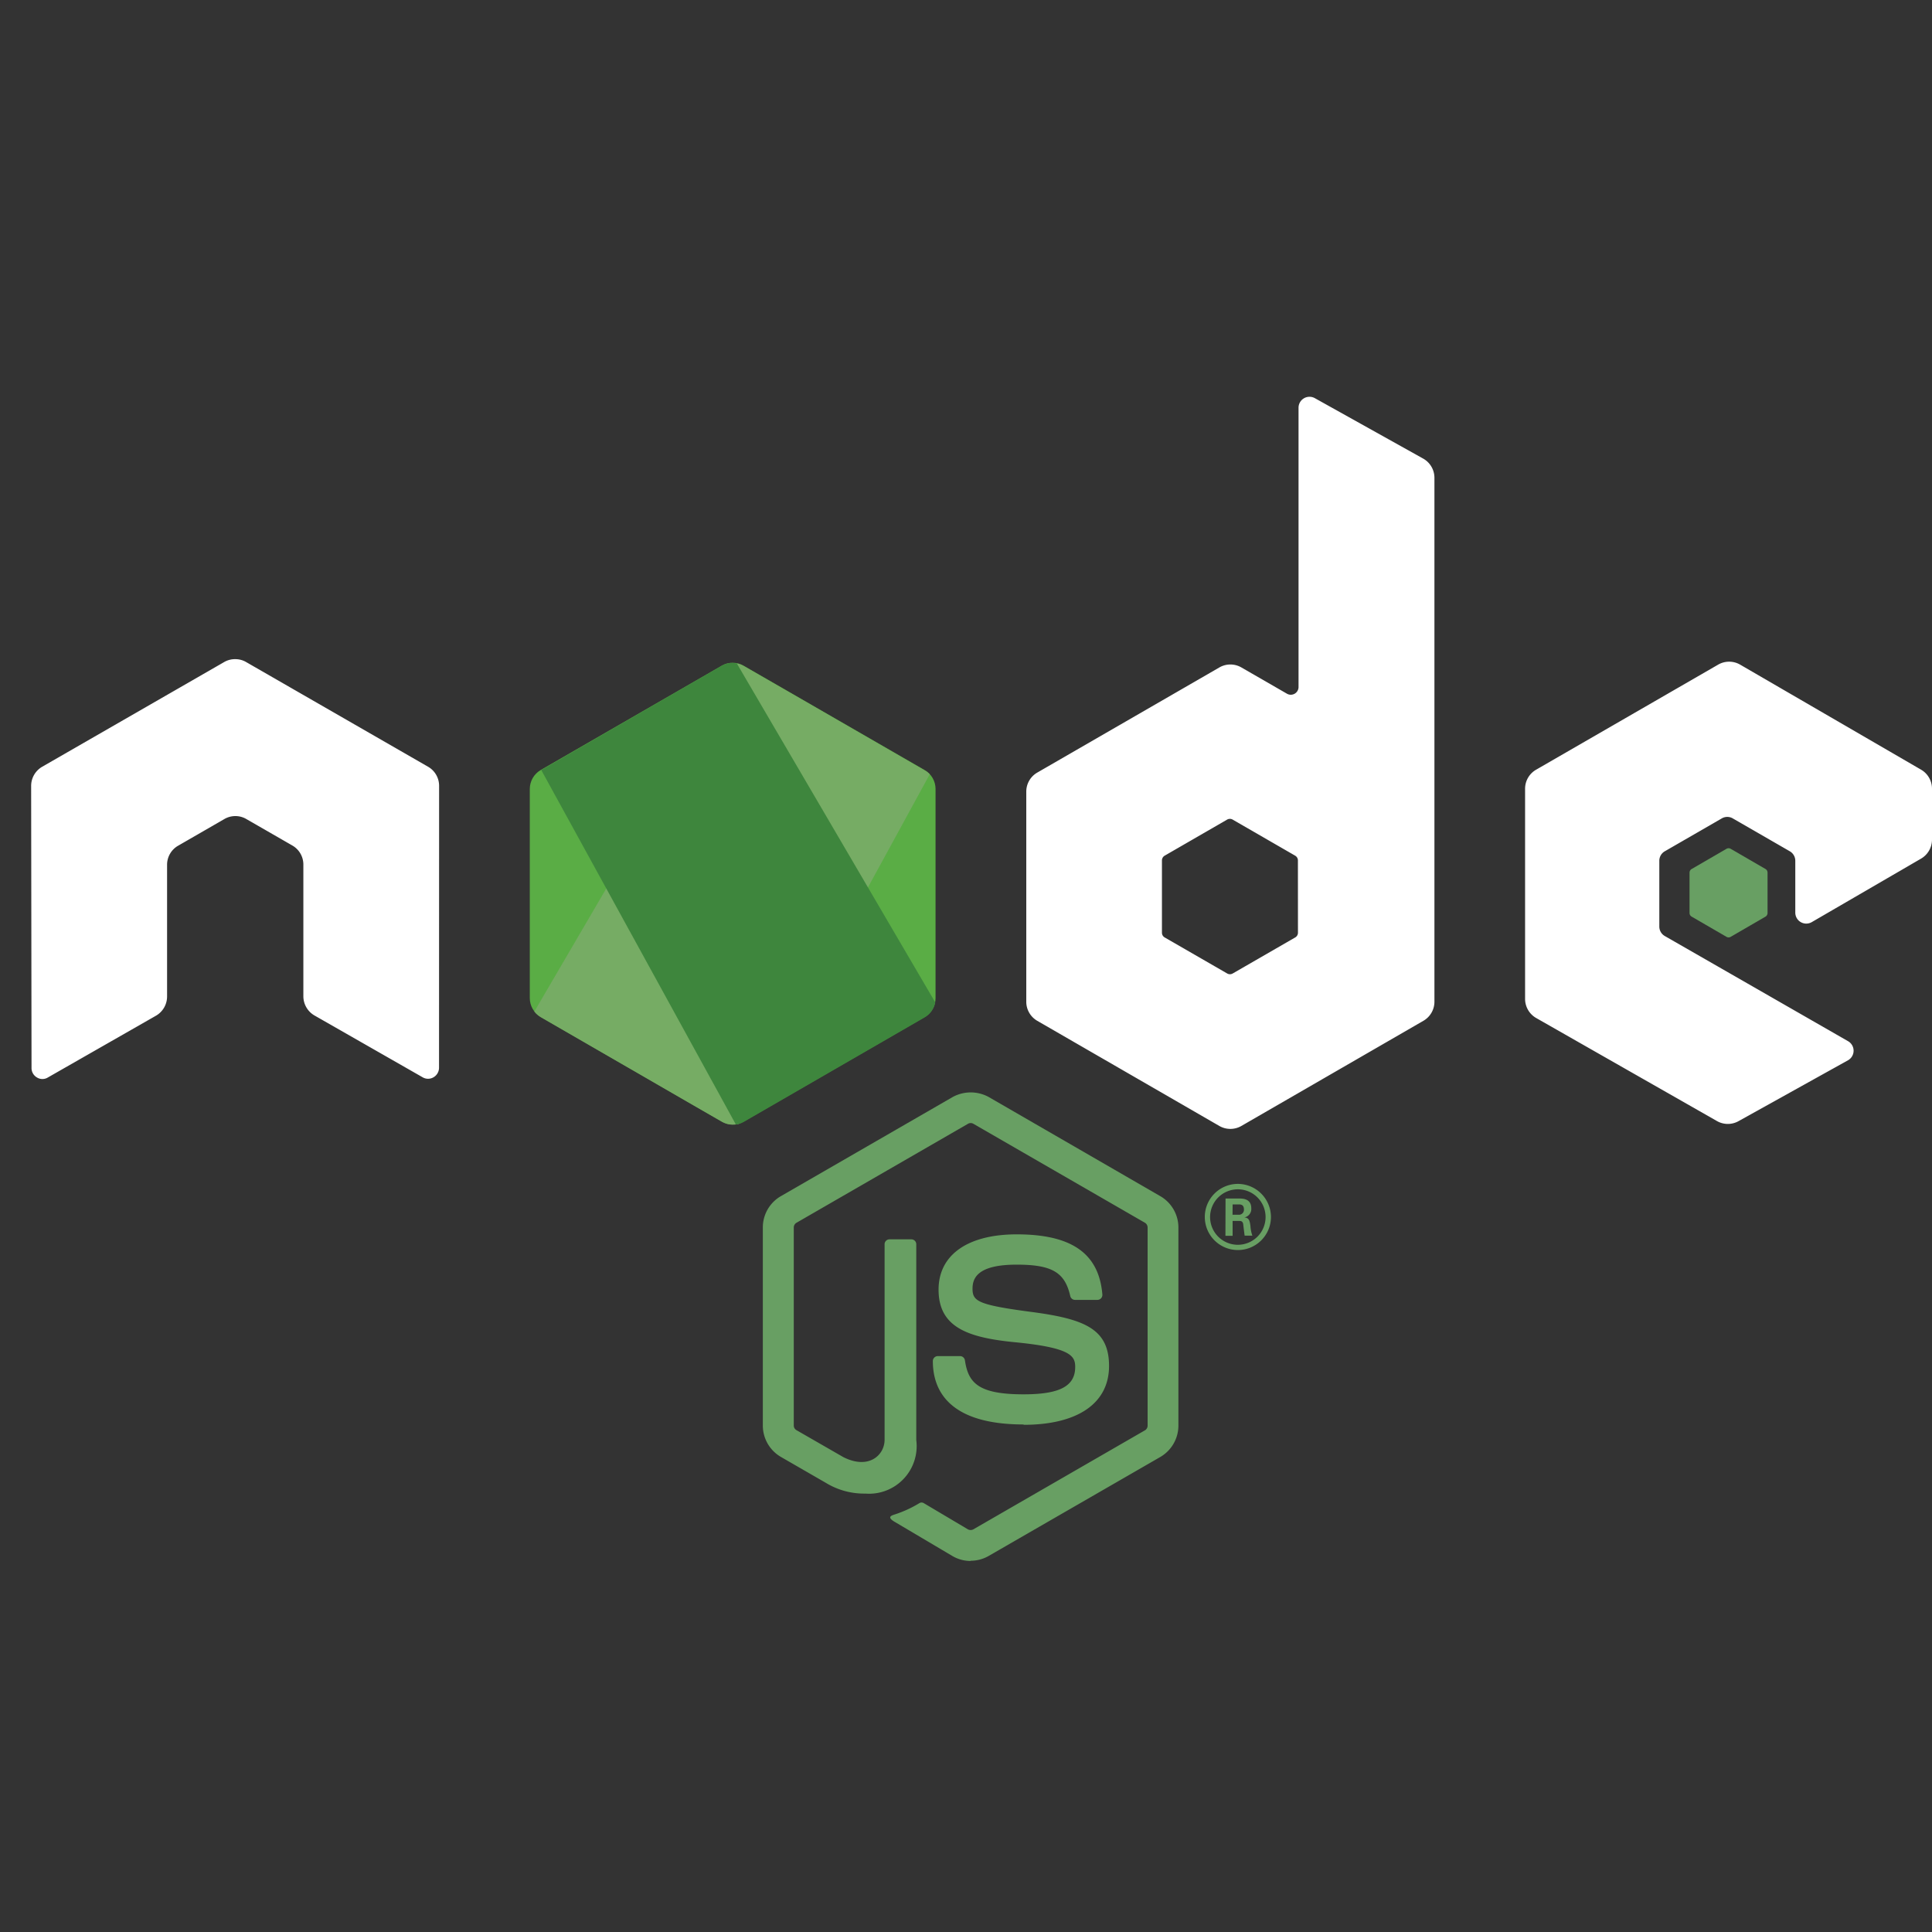 <svg xmlns="http://www.w3.org/2000/svg" xmlns:xlink="http://www.w3.org/1999/xlink" width="50" height="50" viewBox="0 0 50 50">
  <rect x="0" y="0" width="50" height="50" fill="#333333" stroke="none"/>
  <defs>
    <clipPath id="clip-path">
      <path id="Tracé_19087" data-name="Tracé 19087" d="M199.322,226l-4.685,2.7a.566.566,0,0,0-.283.49v5.412a.565.565,0,0,0,.283.49l4.685,2.706a.567.567,0,0,0,.566,0l4.685-2.706a.567.567,0,0,0,.282-.49v-5.412a.565.565,0,0,0-.284-.49l-4.684-2.7a.569.569,0,0,0-.567,0" transform="translate(-194.354 -225.925)"/>
    </clipPath>
    <linearGradient id="linear-gradient" x1="-0.847" y1="-1.034" x2="-0.838" y2="-1.034" gradientUnits="objectBoundingBox">
      <stop offset="0.3" stop-color="#3e863d"/>
      <stop offset="0.5" stop-color="#55934f"/>
      <stop offset="0.8" stop-color="#5aad45"/>
    </linearGradient>
    <clipPath id="clip-path-2">
      <path id="Tracé_19089" data-name="Tracé 19089" d="M195.4,235.079a.566.566,0,0,0,.167.146l4.019,2.321.669.385a.568.568,0,0,0,.326.074.581.581,0,0,0,.111-.02l4.941-9.048a.559.559,0,0,0-.132-.1l-3.068-1.772-1.622-.933a.591.591,0,0,0-.147-.059Zm0,0" transform="translate(-195.398 -226.069)"/>
    </clipPath>
    <linearGradient id="linear-gradient-2" x1="-0.742" y1="-0.932" x2="-0.737" y2="-0.932" gradientUnits="objectBoundingBox">
      <stop offset="0.57" stop-color="#3e863d"/>
      <stop offset="0.72" stop-color="#619857"/>
      <stop offset="1" stop-color="#76ac64"/>
    </linearGradient>
    <clipPath id="clip-path-3">
      <path id="Tracé_19091" data-name="Tracé 19091" d="M201.919,225.936a.572.572,0,0,0-.226.073l-4.672,2.7,5.038,9.176a.562.562,0,0,0,.2-.069l4.685-2.706a.568.568,0,0,0,.274-.387l-5.136-8.773a.589.589,0,0,0-.115-.011l-.047,0" transform="translate(-197.021 -225.934)"/>
    </clipPath>
    <linearGradient id="linear-gradient-3" x1="-2.148" y1="-2.103" x2="-2.138" y2="-2.103" gradientUnits="objectBoundingBox">
      <stop offset="0.16" stop-color="#6bbf47"/>
      <stop offset="0.38" stop-color="#79b461"/>
      <stop offset="0.47" stop-color="#75ac64"/>
      <stop offset="0.7" stop-color="#659e5a"/>
      <stop offset="0.9" stop-color="#3e863d"/>
    </linearGradient>
  </defs>
  <g id="NODE_JS_ICONE" data-name="NODE JS ICONE" transform="translate(-946 -1884)">
    <rect id="Rectangle_1161" data-name="Rectangle 1161" width="50" height="50" rx="10" transform="translate(946 1884)" fill="#470137" opacity="0"/>
    <g id="Node.js_logo" transform="translate(946.806 1894.268)">
      <path id="Tracé_19082" data-name="Tracé 19082" d="M175.652,174.031a.935.935,0,0,1-.466-.125l-1.483-.878c-.222-.124-.113-.168-.04-.193a3,3,0,0,0,.671-.306.113.113,0,0,1,.11.008l1.139.676a.15.15,0,0,0,.138,0l4.443-2.564a.14.14,0,0,0,.068-.12V165.4a.143.143,0,0,0-.069-.122l-4.441-2.562a.137.137,0,0,0-.137,0l-4.44,2.562a.142.142,0,0,0-.07.121v5.127a.137.137,0,0,0,.069.119l1.217.7c.661.33,1.064-.059,1.064-.45v-5.06a.127.127,0,0,1,.129-.128h.563a.127.127,0,0,1,.128.128V170.9a1.232,1.232,0,0,1-1.316,1.387,1.9,1.9,0,0,1-1.024-.278l-1.165-.672a.939.939,0,0,1-.466-.811V165.4a.934.934,0,0,1,.466-.81l4.447-2.566a.974.974,0,0,1,.934,0l4.442,2.567a.937.937,0,0,1,.466.81v5.127a.94.94,0,0,1-.466.81L176.12,173.9a.934.934,0,0,1-.468.125" transform="translate(-151.338 -143.901)" fill="#689f63"/>
      <path id="Tracé_19083" data-name="Tracé 19083" d="M212.193,189.389c-1.944,0-2.351-.892-2.351-1.641a.128.128,0,0,1,.129-.128h.574a.128.128,0,0,1,.127.109c.087.585.345.88,1.52.88.936,0,1.334-.212,1.334-.708,0-.286-.113-.5-1.568-.641-1.217-.12-1.968-.388-1.968-1.361,0-.9.756-1.43,2.023-1.43,1.422,0,2.127.494,2.216,1.555a.129.129,0,0,1-.034.1.132.132,0,0,1-.095.041h-.577a.128.128,0,0,1-.125-.1c-.139-.615-.475-.812-1.388-.812-1.022,0-1.141.356-1.141.623,0,.324.14.418,1.519.6s2.014.437,2.014,1.4-.807,1.522-2.215,1.522m5.411-5.437h.149a.129.129,0,0,0,.146-.136c0-.131-.09-.131-.14-.131H217.6Zm-.181-.42h.33c.113,0,.336,0,.336.254a.221.221,0,0,1-.181.236c.132.009.141.1.159.218a.936.936,0,0,0,.05.254h-.2c-.006-.044-.037-.289-.037-.3-.013-.055-.032-.081-.1-.081H217.6v.385h-.186Zm-.4.478a.718.718,0,1,0,.715-.716.719.719,0,0,0-.715.716m1.575,0a.856.856,0,1,1-.856-.856.859.859,0,0,1,.856.856" transform="translate(-186.506 -162.792)" fill="#689f63"/>
      <path id="Tracé_19084" data-name="Tracé 19084" d="M10.558,10.07a.569.569,0,0,0-.284-.494l-4.71-2.71A.55.55,0,0,0,5.3,6.791H5.255a.56.56,0,0,0-.26.075L.285,9.576A.573.573,0,0,0,0,10.071l.01,7.3a.28.28,0,0,0,.141.246.269.269,0,0,0,.282,0l2.8-1.6a.574.574,0,0,0,.285-.494v-3.41a.567.567,0,0,1,.284-.493L5,10.929a.566.566,0,0,1,.285-.077.556.556,0,0,1,.283.076l1.192.686a.567.567,0,0,1,.285.493v3.41a.576.576,0,0,0,.285.494l2.8,1.6a.278.278,0,0,0,.285,0,.286.286,0,0,0,.141-.246Zm22.227,3.8a.141.141,0,0,1-.071.123l-1.618.933a.143.143,0,0,1-.142,0l-1.618-.933a.141.141,0,0,1-.071-.123V12a.143.143,0,0,1,.07-.123l1.617-.934a.144.144,0,0,1,.143,0l1.618.934a.142.142,0,0,1,.071.123ZM33.221.036A.284.284,0,0,0,32.8.285V7.513a.2.2,0,0,1-.3.172l-1.18-.68a.568.568,0,0,0-.568,0L26.039,9.726a.568.568,0,0,0-.285.492v5.44a.57.57,0,0,0,.285.493l4.712,2.721a.571.571,0,0,0,.569,0l4.712-2.722a.57.57,0,0,0,.285-.493V2.1a.57.57,0,0,0-.292-.5Zm15.69,11.917a.569.569,0,0,0,.283-.492V10.143a.569.569,0,0,0-.283-.492L44.229,6.933a.569.569,0,0,0-.57,0L38.948,9.652a.568.568,0,0,0-.285.493v5.438a.571.571,0,0,0,.287.495l4.681,2.668a.567.567,0,0,0,.558,0l2.831-1.574a.284.284,0,0,0,0-.495l-4.74-2.72a.282.282,0,0,1-.143-.246V12.009a.282.282,0,0,1,.142-.246l1.475-.851a.281.281,0,0,1,.284,0l1.476.851a.284.284,0,0,1,.142.246v1.341a.284.284,0,0,0,.427.246Zm0,0" transform="translate(0 0)" fill="#fff"/>
      <path id="Tracé_19085" data-name="Tracé 19085" d="M386.872,105.082a.108.108,0,0,1,.109,0l.9.522a.109.109,0,0,1,.054.095v1.044a.109.109,0,0,1-.054.095l-.9.522a.108.108,0,0,1-.109,0l-.9-.522a.109.109,0,0,1-.056-.095V105.7a.108.108,0,0,1,.055-.095Zm0,0" transform="translate(-342.997 -93.383)" fill="#689f63"/>
      <g id="Groupe_5975" data-name="Groupe 5975" transform="translate(12.905 6.885)" clip-path="url(#clip-path)">
        <path id="Tracé_19086" data-name="Tracé 19086" d="M171.749,195.074l-13.2-6.471-6.769,13.809,13.2,6.471Zm0,0" transform="translate(-156.513 -192.753)" fill="url(#linear-gradient)"/>
      </g>
      <g id="Groupe_5976" data-name="Groupe 5976" transform="translate(13.021 6.901)" clip-path="url(#clip-path-2)">
        <path id="Tracé_19088" data-name="Tracé 19088" d="M144.07,191.209l9.322,12.617,12.328-9.109L156.4,182.1Zm0,0" transform="translate(-149.778 -186.991)" fill="url(#linear-gradient-2)"/>
      </g>
      <g id="Groupe_5977" data-name="Groupe 5977" transform="translate(13.202 6.886)" clip-path="url(#clip-path-3)">
        <path id="Tracé_19090" data-name="Tracé 19090" d="M197.02,225.934v11.947h10.2V225.934Zm0,0" transform="translate(-197.02 -225.934)" fill="url(#linear-gradient-3)"/>
      </g>
    </g>
  </g>
</svg>

